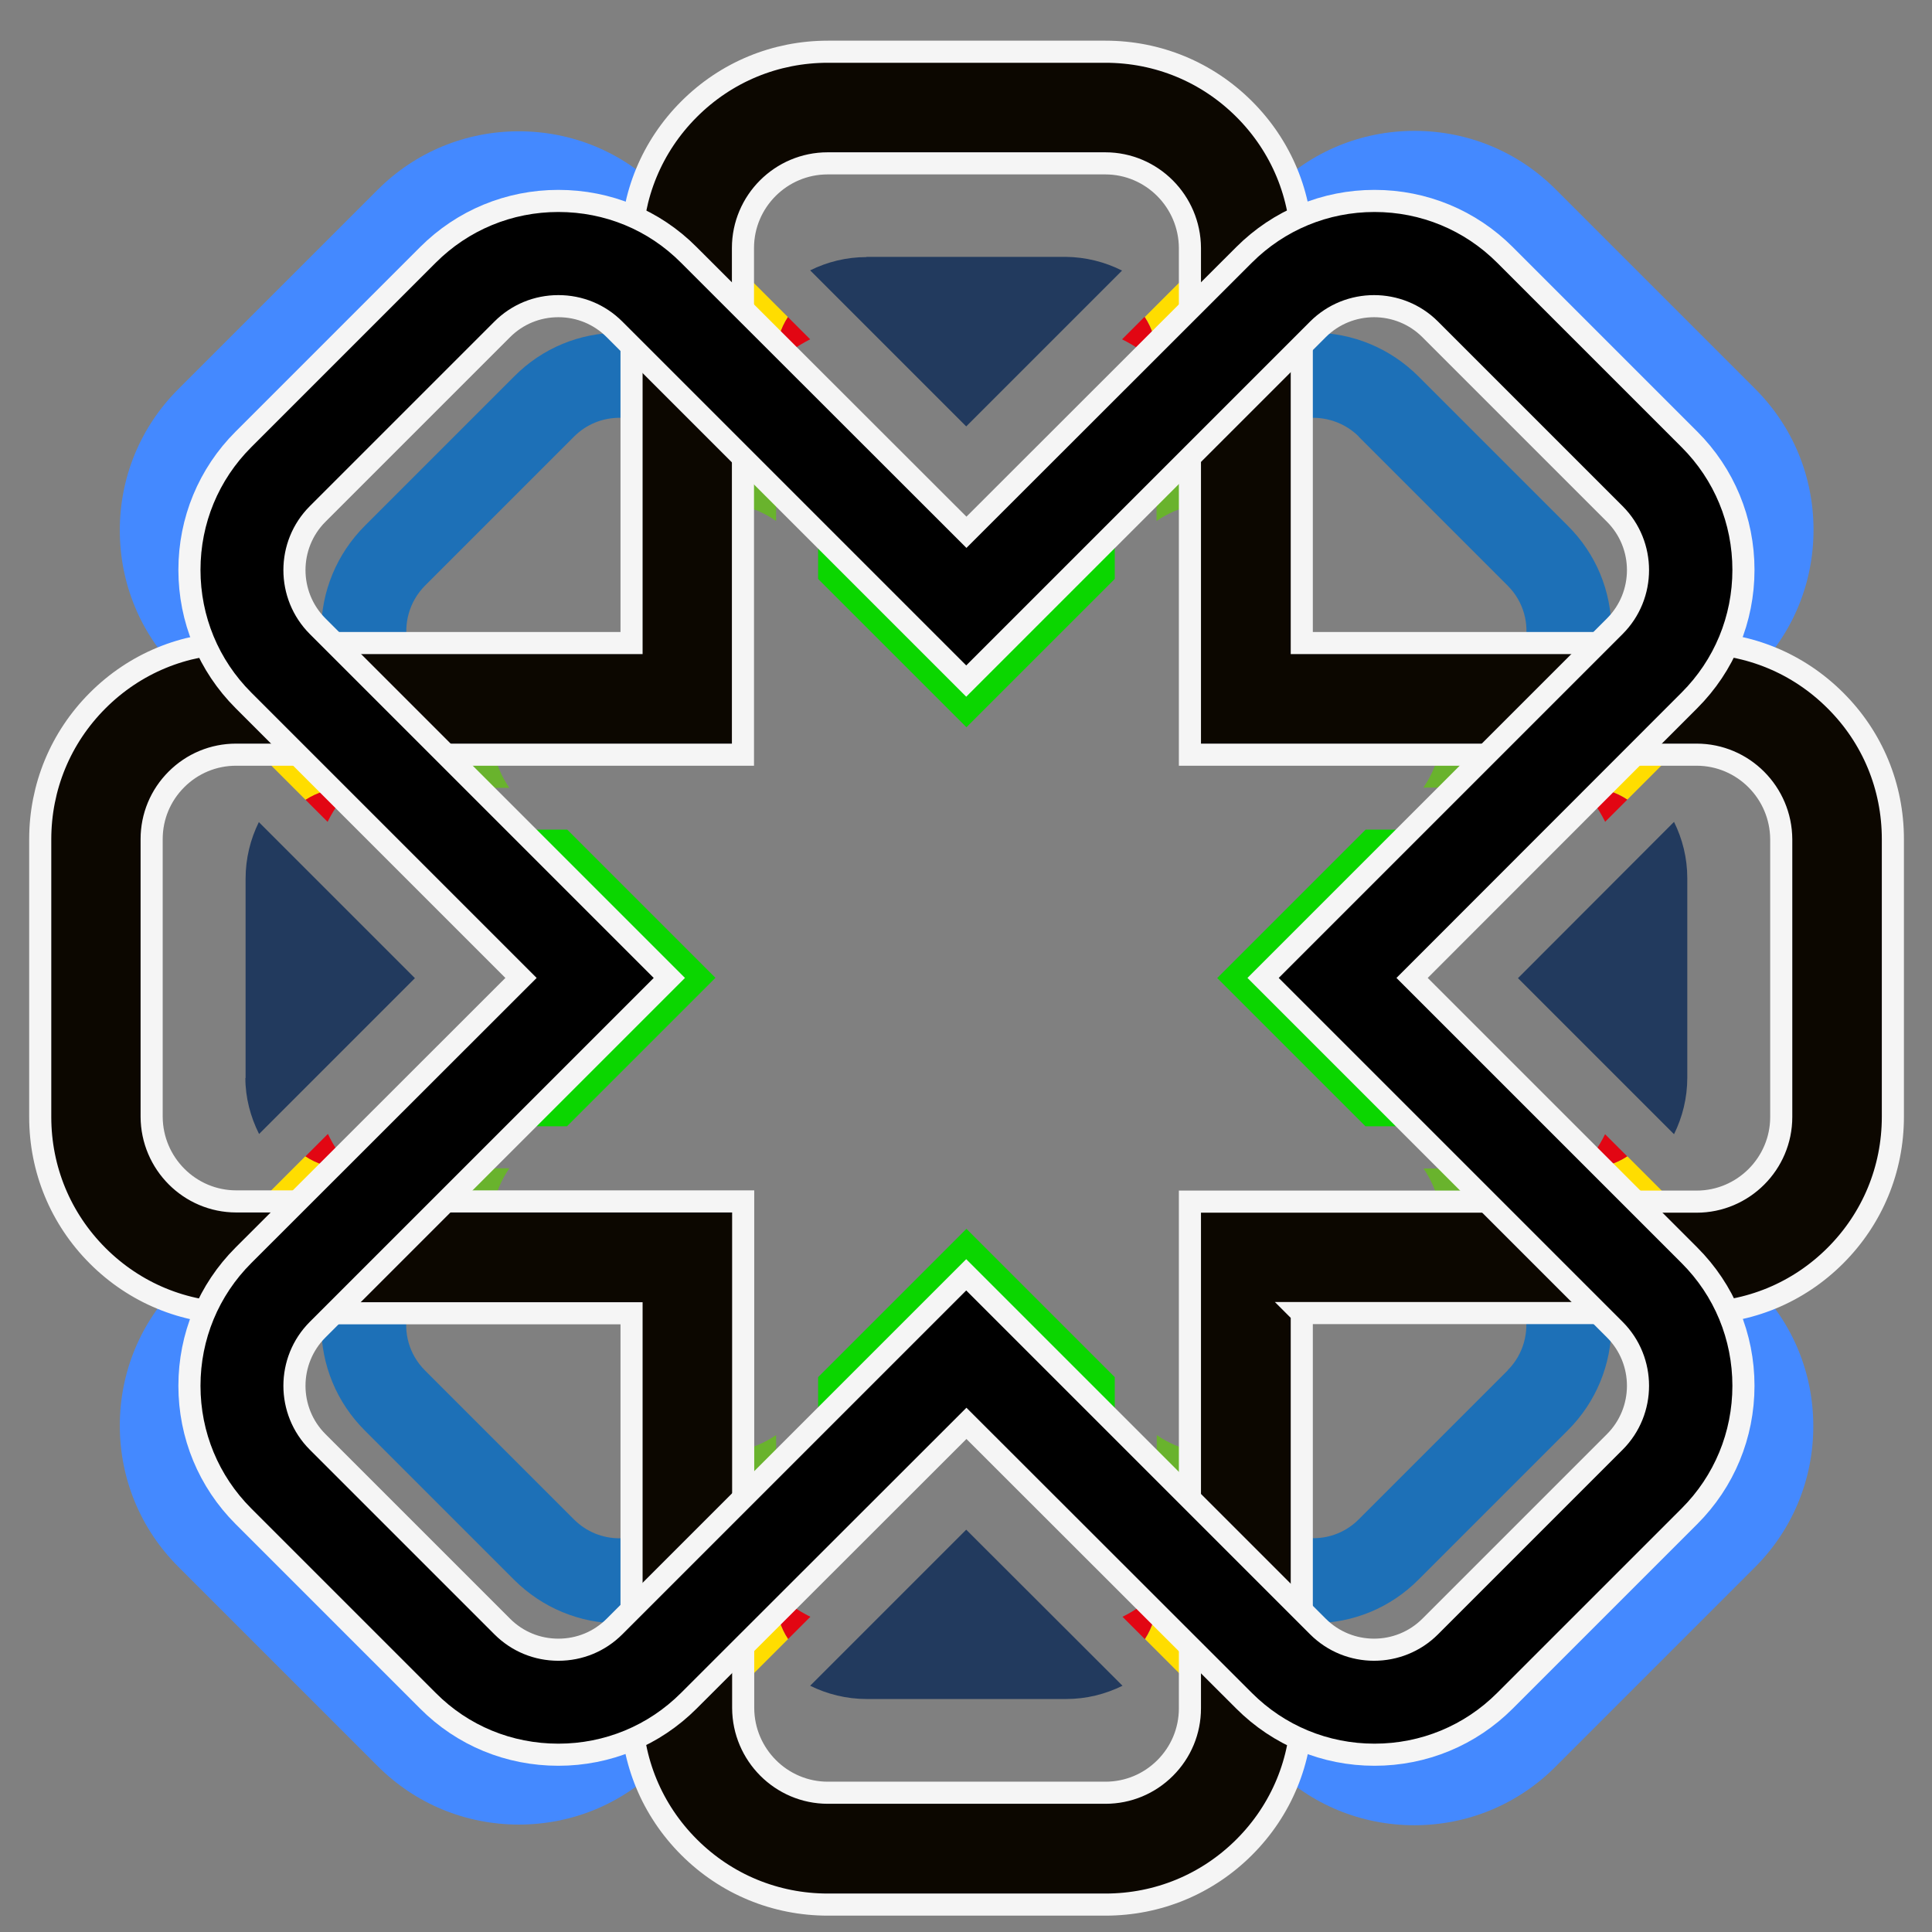 <?xml version="1.0" encoding="UTF-8"?>
<svg id="Layer_1" xmlns="http://www.w3.org/2000/svg" version="1.1" viewBox="0 0 87.4 87.4">
  <rect x="0" y="0" width="87.4" height="87.4" fill="#808080" stroke="none"/>
  <!-- Generator: Adobe Illustrator 30.0.0, SVG Export Plug-In . SVG Version: 2.1.1 Build 104)  -->
  <defs>
    <style>
      .st0 {
        fill: none;
      }

      .st1 {
        fill: #0bd600;
      }

      .st2 {
        fill: #e20613;
      }

      .st3 {
        fill: #223a5e;
      }

      .st4 {
        fill: #1d70b7;
      }

      .st5 {
        fill: #fd0;
      }

      .st6, .st7 {
        stroke: #f5f5f5;
        stroke-miterlimit: 10;
      }

      .st7 {
        fill: #0c0700;
      }

      .st8 {
        fill: #69b32d;
      }

      .st9 {
        fill: #4489ff;
      }

      .st10 {
        fill: #312782;
      }
    </style>
  </defs>
  <g>
    <g>
      <path class="st0" d="M58.49,24.13l5.33,5.33c.54.54.92,1.19,1.15,1.87h6.2s3.59-3.59,3.59-3.59c1.52-1.52,1.52-3.99,0-5.51l-9.04-9.05c-1.52-1.52-3.99-1.52-5.51,0l-3.59,3.59v6.2c.68.23,1.33.61,1.87,1.15Z"/>
      <path class="st0" d="M73.22,39.73v9.02c0,.92-.22,1.78-.6,2.56l1.01,1.01c.89-.58,1.48-1.58,1.48-2.72v-10.7c0-1.14-.59-2.14-1.48-2.72l-1.01,1.01c.38.77.6,1.64.6,2.55Z"/>
      <path class="st0" d="M39.2,14.74h9.02c.9,0,1.76.23,2.55.62l1.02-1.02c-.58-.89-1.58-1.48-2.72-1.48h-10.7c-1.14,0-2.14.59-2.72,1.48l1.01,1.01c.77-.38,1.63-.6,2.55-.6Z"/>
      <path class="st0" d="M23.6,29.47l5.34-5.34c.54-.53,1.17-.92,1.87-1.16v-6.19s-3.59-3.59-3.59-3.59c-.73-.73-1.71-1.14-2.75-1.14s-2.02.4-2.76,1.14l-9.04,9.05c-1.52,1.52-1.52,3.99,0,5.51l3.59,3.59h6.2c.23-.68.61-1.32,1.15-1.87Z"/>
      <path class="st0" d="M14.22,48.76v-9.02c0-.92.22-1.78.61-2.56l-1.01-1.01c-.19.12-.36.26-.52.42-.62.62-.96,1.43-.96,2.3v10.7c0,1.14.59,2.14,1.48,2.72l1.02-1.02c-.39-.78-.61-1.64-.62-2.54Z"/>
      <path class="st0" d="M28.94,64.36l-5.33-5.34c-.54-.54-.92-1.19-1.15-1.87h-6.2l-3.59,3.59c-1.52,1.52-1.52,3.99,0,5.51l9.04,9.04c.73.73,1.71,1.14,2.76,1.14s2.02-.4,2.75-1.14l3.59-3.59v-6.2c-.69-.23-1.33-.62-1.87-1.15Z"/>
      <path class="st0" d="M63.83,59.02l-5.34,5.34c-.54.54-1.19.92-1.87,1.15v6.2s3.59,3.59,3.59,3.59c1.52,1.52,3.99,1.52,5.51,0l9.04-9.04c1.52-1.52,1.52-3.99,0-5.51l-3.59-3.59h-6.2c-.23.68-.61,1.32-1.15,1.87Z"/>
      <path class="st0" d="M65.12,33.94c.19-.86.15-1.77-.14-2.61h-8.35s0-8.36,0-8.36c-.84-.28-1.75-.33-2.61-.14v11.1h11.1Z"/>
      <path class="st0" d="M22.31,54.55c-.19.86-.15,1.77.14,2.61h8.35s0,8.36,0,8.36c.5.17,1.02.26,1.56.26.36,0,.71-.05,1.05-.13v-11.1s-11.1,0-11.1,0Z"/>
      <path class="st0" d="M33.42,22.84c-.34-.08-.69-.13-1.05-.13-.54,0-1.06.09-1.56.26v8.36s-8.36,0-8.36,0c-.17.5-.26,1.03-.26,1.56,0,.35.05.71.13,1.05h11.1s0-11.1,0-11.1Z"/>
      <path class="st0" d="M54.02,65.65c.86.19,1.77.15,2.61-.14v-8.36s8.36,0,8.36,0c.28-.84.32-1.75.13-2.61h-11.1s0,11.1,0,11.1Z"/>
      <path class="st0" d="M48.23,73.74h-9.02c-.92,0-1.78-.22-2.56-.6l-1.01,1.01c.58.89,1.58,1.48,2.72,1.48h10.7c.87,0,1.69-.34,2.3-.96.16-.16.3-.34.42-.52l-1.01-1.01c-.77.38-1.63.6-2.55.6Z"/>
      <path class="st2" d="M15.93,35.64h-.34c-.64,0-1.25.19-1.78.53l1.01,1.01c.28-.57.65-1.1,1.1-1.54Z"/>
      <path class="st2" d="M14.83,51.3l-1.02,1.02c.51.34,1.12.53,1.78.54h.33s0,0,0,0c-.46-.46-.81-.99-1.08-1.55Z"/>
      <path class="st2" d="M36.65,15.35l-1.01-1.01c-.34.51-.53,1.12-.53,1.78v.33s0,0,0,0c.45-.45.97-.81,1.54-1.1Z"/>
      <path class="st2" d="M71.51,52.85h.33c.66,0,1.27-.2,1.78-.53l-1.01-1.01c-.28.57-.65,1.1-1.1,1.54Z"/>
      <path class="st2" d="M72.61,37.18l1.01-1.01c-.51-.34-1.12-.53-1.78-.54h-.33c.45.45.82.97,1.1,1.54Z"/>
      <path class="st2" d="M35.11,72.04v.33c0,.66.2,1.26.54,1.78l1.01-1.01c-.57-.28-1.1-.65-1.54-1.1Z"/>
      <path class="st2" d="M50.78,73.14l1.01,1.01c.35-.53.53-1.14.53-1.78v-.33c-.45.45-.97.82-1.54,1.1Z"/>
      <path class="st2" d="M52.32,16.44s0,0,0,0v-.33c0-.66-.2-1.26-.54-1.78l-1.02,1.02c.56.28,1.09.63,1.55,1.08Z"/>
      <g>
        <path class="st9" d="M57.64,15.79l3.59-3.59c1.52-1.52,3.98-1.52,5.5,0l9.03,9.03c1.51,1.52,1.51,3.98,0,5.5l-3.58,3.58h.66c1.79,0,3.48.62,4.84,1.76l1.72-1.72c1.7-1.7,2.64-3.97,2.64-6.38h0c0-2.42-.94-4.68-2.64-6.38l-9.03-9.03c-1.7-1.7-3.97-2.64-6.38-2.64s-4.68.94-6.38,2.64l-1.72,1.72c1.14,1.36,1.76,3.05,1.76,4.84v.66Z"/>
        <path class="st9" d="M72.17,58.17l3.58,3.59c1.51,1.52,1.51,3.98,0,5.5l-9.03,9.03c-1.52,1.52-3.98,1.52-5.5,0l-3.58-3.58v.66c0,1.79-.62,3.48-1.76,4.84l1.72,1.72c1.7,1.7,3.97,2.64,6.38,2.64s4.68-.94,6.38-2.64l9.03-9.03c1.7-1.7,2.64-3.97,2.64-6.38h0c0-2.42-.94-4.68-2.64-6.38l-1.72-1.72c-1.36,1.14-3.05,1.76-4.84,1.76h-.66Z"/>
        <path class="st9" d="M15.27,30.32l-3.58-3.58c-1.51-1.52-1.51-3.98,0-5.5l9.03-9.03c.73-.73,1.71-1.14,2.75-1.14s2.02.4,2.75,1.14l3.59,3.59v-.66c0-1.79.62-3.48,1.76-4.84l-1.72-1.72c-1.7-1.7-3.97-2.64-6.38-2.64s-4.68.94-6.38,2.64l-9.03,9.03c-1.7,1.7-2.64,3.97-2.64,6.38,0,2.41.94,4.68,2.64,6.38l1.72,1.72c1.36-1.14,3.05-1.76,4.84-1.76h.66Z"/>
        <path class="st9" d="M31.56,78.19c-1.14-1.36-1.76-3.05-1.76-4.84v-.66l-3.58,3.58c-.73.73-1.71,1.14-2.75,1.14s-2.02-.4-2.75-1.14l-9.03-9.03c-1.51-1.52-1.51-3.98,0-5.5l3.59-3.59h-.66c-1.79,0-3.48-.62-4.84-1.76l-1.72,1.72c-1.7,1.7-2.64,3.97-2.64,6.38s.94,4.68,2.64,6.38l9.03,9.03c1.7,1.7,3.97,2.64,6.38,2.64s4.68-.94,6.38-2.64l1.72-1.72Z"/>
      </g>
      <g>
        <path class="st3" d="M39.2,11.63c-.92,0-1.78.22-2.55.6l7.06,7.06,7.05-7.05c-.78-.39-1.64-.61-2.55-.62h-9.02Z"/>
        <path class="st3" d="M48.23,76.86c.92,0,1.78-.22,2.55-.6l-7.07-7.06-7.06,7.06c.77.38,1.64.6,2.56.6h9.02Z"/>
        <path class="st3" d="M76.33,39.73c0-.92-.22-1.78-.6-2.55l-7.06,7.07,7.06,7.06c.38-.77.6-1.64.6-2.56v-9.02Z"/>
        <path class="st3" d="M11.1,48.76c0,.9.23,1.76.62,2.54l7.05-7.05-7.06-7.06c-.38.77-.6,1.64-.6,2.56v9.02Z"/>
      </g>
      <path class="st10" d="M32.36,22.71c.36,0,.71.05,1.05.13v-2.3c0-.36.04-.71.1-1.05l-2.71-2.71v6.19c.5-.17,1.02-.26,1.56-.26Z"/>
      <path class="st10" d="M54.02,22.84c.86-.19,1.77-.15,2.61.14v-6.2s-2.71,2.71-2.71,2.71c.06.34.1.69.1,1.04v2.31Z"/>
      <path class="st5" d="M52.32,16.12v.33c.84.84,1.38,1.9,1.59,3.04l2.71-2.71v-.66c0-1.79-.62-3.49-1.76-4.85l-3.07,3.07c.34.51.53,1.12.54,1.78Z"/>
      <path class="st5" d="M30.81,16.78l2.71,2.71c.22-1.17.78-2.22,1.59-3.04v-.33c0-.66.2-1.27.53-1.78l-3.07-3.07c-1.14,1.36-1.77,3.06-1.76,4.85v.66Z"/>
      <path class="st8" d="M52.32,23.57c.52-.36,1.1-.6,1.69-.73v-2.31c0-.35-.04-.7-.1-1.04l-1.59,1.59v2.49Z"/>
      <path class="st8" d="M33.42,22.84c.61.13,1.18.37,1.69.73v-2.49s-1.59-1.59-1.59-1.59c-.06.34-.1.69-.1,1.05v2.3Z"/>
      <path class="st8" d="M35.11,16.45c-.81.81-1.38,1.86-1.59,3.04l1.59,1.59v-4.63Z"/>
      <path class="st8" d="M53.91,19.49c-.21-1.14-.75-2.2-1.59-3.04v4.63s1.59-1.59,1.59-1.59Z"/>
      <path class="st10" d="M22.32,33.94c-.08-.35-.13-.7-.13-1.05,0-.53.09-1.05.26-1.56h-6.2s2.71,2.71,2.71,2.71c.34-.06.69-.1,1.04-.1h2.31Z"/>
      <path class="st10" d="M22.31,54.55h-2.3c-.36,0-.71-.04-1.05-.1l-2.71,2.71h6.2c-.28-.84-.33-1.75-.14-2.61Z"/>
      <path class="st5" d="M15.59,35.64h.34c.81-.81,1.86-1.38,3.04-1.59l-2.71-2.71h-.66c-1.79,0-3.49.62-4.85,1.77l3.07,3.07c.53-.34,1.14-.53,1.78-.53Z"/>
      <path class="st5" d="M16.25,57.15l2.71-2.71c-1.14-.21-2.2-.75-3.04-1.59h-.33c-.66,0-1.27-.2-1.78-.54l-3.07,3.07c1.36,1.14,3.06,1.77,4.85,1.77h.66Z"/>
      <path class="st8" d="M22.31,54.55c.13-.6.37-1.17.73-1.7h-2.49s-1.59,1.59-1.59,1.59c.34.06.69.1,1.05.1h2.3Z"/>
      <path class="st8" d="M23.04,35.64c-.36-.52-.59-1.1-.73-1.69h-2.31c-.36,0-.7.04-1.04.1l1.59,1.59h2.49Z"/>
      <path class="st8" d="M18.96,34.04c-1.17.22-2.22.78-3.04,1.59h4.63s-1.59-1.59-1.59-1.59Z"/>
      <path class="st8" d="M15.92,52.85c.84.84,1.9,1.38,3.04,1.59l1.59-1.59h-4.64Z"/>
      <path class="st10" d="M33.41,67.95v-2.31c-.34.08-.69.13-1.05.13-.54,0-1.06-.09-1.56-.26v6.2s2.71-2.71,2.71-2.71c-.06-.34-.1-.69-.1-1.05Z"/>
      <path class="st10" d="M54.02,65.65v2.3c0,.36-.04.71-.1,1.05l2.71,2.71v-6.2c-.84.28-1.75.33-2.61.14Z"/>
      <path class="st5" d="M56.63,71.71l-2.71-2.71c-.22,1.17-.78,2.23-1.59,3.04v.33c0,.64-.19,1.25-.53,1.78l3.07,3.07c1.14-1.36,1.77-3.06,1.77-4.85v-.66Z"/>
      <path class="st5" d="M35.11,72.37v-.33c-.81-.81-1.38-1.86-1.59-3.04l-2.71,2.71v.66c0,1.79.62,3.49,1.77,4.85l3.07-3.07c-.34-.51-.53-1.12-.54-1.78Z"/>
      <path class="st8" d="M35.11,64.92c-.51.35-1.09.59-1.69.72v2.31c0,.36.04.71.1,1.05l1.59-1.59v-2.49Z"/>
      <path class="st8" d="M54.02,65.65c-.6-.13-1.17-.37-1.69-.73v2.49s1.59,1.59,1.59,1.59c.06-.34.1-.69.1-1.05v-2.3Z"/>
      <path class="st8" d="M33.51,69c.22,1.17.78,2.22,1.59,3.04v-4.63l-1.59,1.59Z"/>
      <path class="st8" d="M52.32,72.04c.81-.81,1.38-1.86,1.59-3.04l-1.59-1.59v4.63Z"/>
      <path class="st10" d="M65.12,33.94h2.3c.36,0,.71.04,1.05.1l2.71-2.71h-6.2c.29.84.33,1.75.14,2.61Z"/>
      <path class="st10" d="M65.12,54.55c.19.86.15,1.77-.13,2.61h6.2s-2.71-2.71-2.71-2.71c-.34.06-.69.1-1.05.1h-2.31Z"/>
      <path class="st5" d="M71.18,31.33l-2.71,2.71c1.17.22,2.22.78,3.04,1.59h.33c.66,0,1.27.2,1.78.54l3.07-3.07c-1.36-1.14-3.06-1.77-4.85-1.77h-.66Z"/>
      <path class="st5" d="M71.84,52.85h-.33c-.81.81-1.86,1.38-3.04,1.59l2.71,2.71h.66c1.79,0,3.49-.62,4.85-1.77l-3.07-3.07c-.51.34-1.12.53-1.78.53Z"/>
      <path class="st8" d="M65.12,33.94c-.13.6-.37,1.17-.73,1.69h2.49s1.59-1.59,1.59-1.59c-.34-.06-.69-.1-1.05-.1h-2.3Z"/>
      <path class="st8" d="M64.39,52.85c.36.52.6,1.1.73,1.7h2.31c.36,0,.71-.04,1.05-.1l-1.59-1.59h-2.49Z"/>
      <path class="st8" d="M71.51,35.64c-.81-.81-1.86-1.38-3.04-1.59l-1.59,1.59h4.63Z"/>
      <path class="st8" d="M68.47,54.45c1.17-.22,2.22-.78,3.04-1.59h-4.63l1.59,1.59Z"/>
      <g>
        <path class="st1" d="M43.72,32.9l6.71-6.71v-3.61s0,0,0,0c-.36-.36-.77-.63-1.21-.84l-5.5,5.5-5.51-5.51c-.44.22-.85.51-1.2.85,0,0,0,0,0,0v3.61s6.71,6.71,6.71,6.71Z"/>
        <path class="st1" d="M32.37,44.24l-6.71-6.71h-3.61c-.35.35-.64.76-.86,1.2l5.51,5.51-5.5,5.5c.22.44.49.85.84,1.21,0,0,0,0,0,0h3.61s6.71-6.71,6.71-6.71Z"/>
        <path class="st1" d="M43.72,55.59l-6.71,6.71v3.61c.35.35.76.64,1.2.86l5.51-5.51,5.51,5.51c.45-.22.85-.51,1.2-.86v-3.61s-6.71-6.71-6.71-6.71Z"/>
        <path class="st1" d="M55.06,44.24l6.71,6.71h3.61c.35-.35.64-.76.86-1.2l-5.5-5.51,5.51-5.51c-.22-.45-.51-.85-.86-1.2h-3.61s-6.71,6.71-6.71,6.71Z"/>
      </g>
      <g>
        <path class="st4" d="M61.46,19.75l6.75,6.75c.72.72.98,1.73.78,2.65h3.88c.02-.2.03-.4.03-.6h0c0-1.81-.7-3.5-1.98-4.77l-6.75-6.75c-1.27-1.27-2.97-1.98-4.77-1.98-.2,0-.4.01-.6.03v3.88c.93-.19,1.94.07,2.66.78Z"/>
        <path class="st4" d="M19.22,26.5l6.75-6.75c.55-.55,1.28-.85,2.06-.85.2,0,.4.02.6.06v-3.88c-.2-.02-.4-.03-.6-.03-1.81,0-3.5.7-4.77,1.98l-6.75,6.75c-1.27,1.27-1.98,2.97-1.98,4.77,0,.2.01.4.03.6h3.88c-.19-.93.07-1.93.78-2.65Z"/>
        <path class="st4" d="M28.03,69.59c-.78,0-1.51-.3-2.06-.85l-6.75-6.75c-.72-.72-.98-1.73-.78-2.65h-3.88c-.02.2-.03.4-.03.6,0,1.81.7,3.5,1.97,4.77l6.75,6.75c1.27,1.27,2.97,1.98,4.77,1.98.2,0,.4-.01.6-.03v-3.88c-.19.04-.39.06-.6.06Z"/>
        <path class="st4" d="M68.21,61.99l-6.75,6.75c-.72.72-1.73.98-2.65.78v3.88c.2.02.4.03.6.03,1.81,0,3.5-.7,4.77-1.98l6.75-6.75c1.27-1.27,1.97-2.97,1.97-4.77h0c0-.2-.01-.4-.03-.6h-3.88c.19.93-.07,1.94-.78,2.65Z"/>
      </g>
      <g>
        <path class="st2" d="M61.38,57.61c.43-.44.74-.95.93-1.5h-6.72s0,6.71,0,6.71c.56-.19,1.07-.49,1.5-.92l4.29-4.29Z"/>
        <path class="st2" d="M26.06,30.88c-.44.44-.74.95-.93,1.5h6.72s0-6.72,0-6.72c-.55.19-1.07.49-1.5.93l-4.29,4.29Z"/>
        <path class="st2" d="M30.35,61.9c.44.44.95.74,1.5.93v-6.72s-6.72,0-6.72,0c.19.55.49,1.07.93,1.5l4.29,4.29Z"/>
        <path class="st2" d="M57.08,26.58c-.43-.43-.94-.73-1.5-.92v6.71s6.72,0,6.72,0c-.19-.55-.49-1.07-.93-1.5l-4.29-4.29Z"/>
      </g>
    </g>
    <path class="st7" d="M58.88,59.4h17.87c2.37,0,4.6-.92,6.28-2.6s2.6-3.91,2.6-6.28v-12.56c0-2.37-.92-4.6-2.6-6.27h0c-1.68-1.68-3.91-2.6-6.28-2.6h-17.86s0-17.87,0-17.87c0-2.37-.92-4.6-2.6-6.28h0c-1.68-1.68-3.91-2.6-6.28-2.6h-12.56c-2.37,0-4.6.92-6.28,2.6s-2.6,3.91-2.6,6.28v17.87s-17.87,0-17.87,0c-2.37,0-4.6.92-6.28,2.6s-2.6,3.91-2.6,6.28v12.56c0,2.37.92,4.6,2.6,6.28,1.68,1.68,3.91,2.6,6.28,2.6h17.87s0,17.87,0,17.87c0,2.37.92,4.6,2.6,6.28s3.91,2.6,6.28,2.6h12.56c2.37,0,4.6-.92,6.28-2.6s2.6-3.91,2.6-6.28v-17.87ZM10.69,34.14h22.92s0-22.92,0-22.92c0-2.11,1.72-3.83,3.83-3.83h12.56c2.11,0,3.82,1.72,3.83,3.83v22.92s22.92,0,22.92,0c2.11,0,3.82,1.72,3.83,3.83v12.56c0,2.11-1.72,3.83-3.83,3.83h-22.92v22.92c0,1.02-.4,1.98-1.12,2.7s-1.68,1.12-2.7,1.12h-12.56c-2.11,0-3.82-1.72-3.83-3.83v-22.92H10.69c-2.11,0-3.82-1.72-3.83-3.83v-12.56c0-1.02.4-1.98,1.12-2.7s1.68-1.12,2.7-1.12Z"/>
  </g>
  <path class="st6" d="M43.72,64.39l12.56,12.55c1.57,1.57,3.67,2.44,5.9,2.44s4.33-.87,5.9-2.44l8.35-8.35c1.57-1.57,2.44-3.67,2.44-5.9h0c0-2.23-.87-4.33-2.44-5.9l-12.55-12.55,12.55-12.56c1.57-1.57,2.44-3.67,2.44-5.9h0c0-2.23-.87-4.33-2.44-5.9l-8.35-8.35c-1.57-1.57-3.67-2.44-5.9-2.44s-4.33.87-5.9,2.44l-12.56,12.55-12.56-12.55c-1.57-1.58-3.67-2.44-5.9-2.44s-4.33.87-5.9,2.44l-8.35,8.35c-1.57,1.57-2.44,3.67-2.44,5.9,0,2.23.87,4.33,2.44,5.9l12.56,12.56-12.56,12.55c-1.57,1.57-2.44,3.67-2.44,5.9s.87,4.33,2.44,5.9l8.35,8.35c1.57,1.58,3.67,2.44,5.9,2.44s4.33-.87,5.9-2.44l12.56-12.55ZM27.8,14.9l15.91,15.91,15.91-15.91c1.4-1.4,3.68-1.4,5.08,0l8.35,8.35c1.4,1.4,1.4,3.68,0,5.08l-15.91,15.91,15.91,15.91c1.4,1.4,1.4,3.68,0,5.08l-8.35,8.35c-1.4,1.4-3.68,1.4-5.08,0l-15.91-15.91-15.91,15.91c-.68.68-1.58,1.05-2.54,1.05s-1.86-.37-2.54-1.05l-8.35-8.35c-1.4-1.4-1.4-3.68,0-5.08l15.91-15.91-15.91-15.91c-1.4-1.4-1.4-3.68,0-5.08l8.35-8.35c.68-.68,1.58-1.05,2.54-1.05s1.86.37,2.54,1.05Z"/>
</svg>